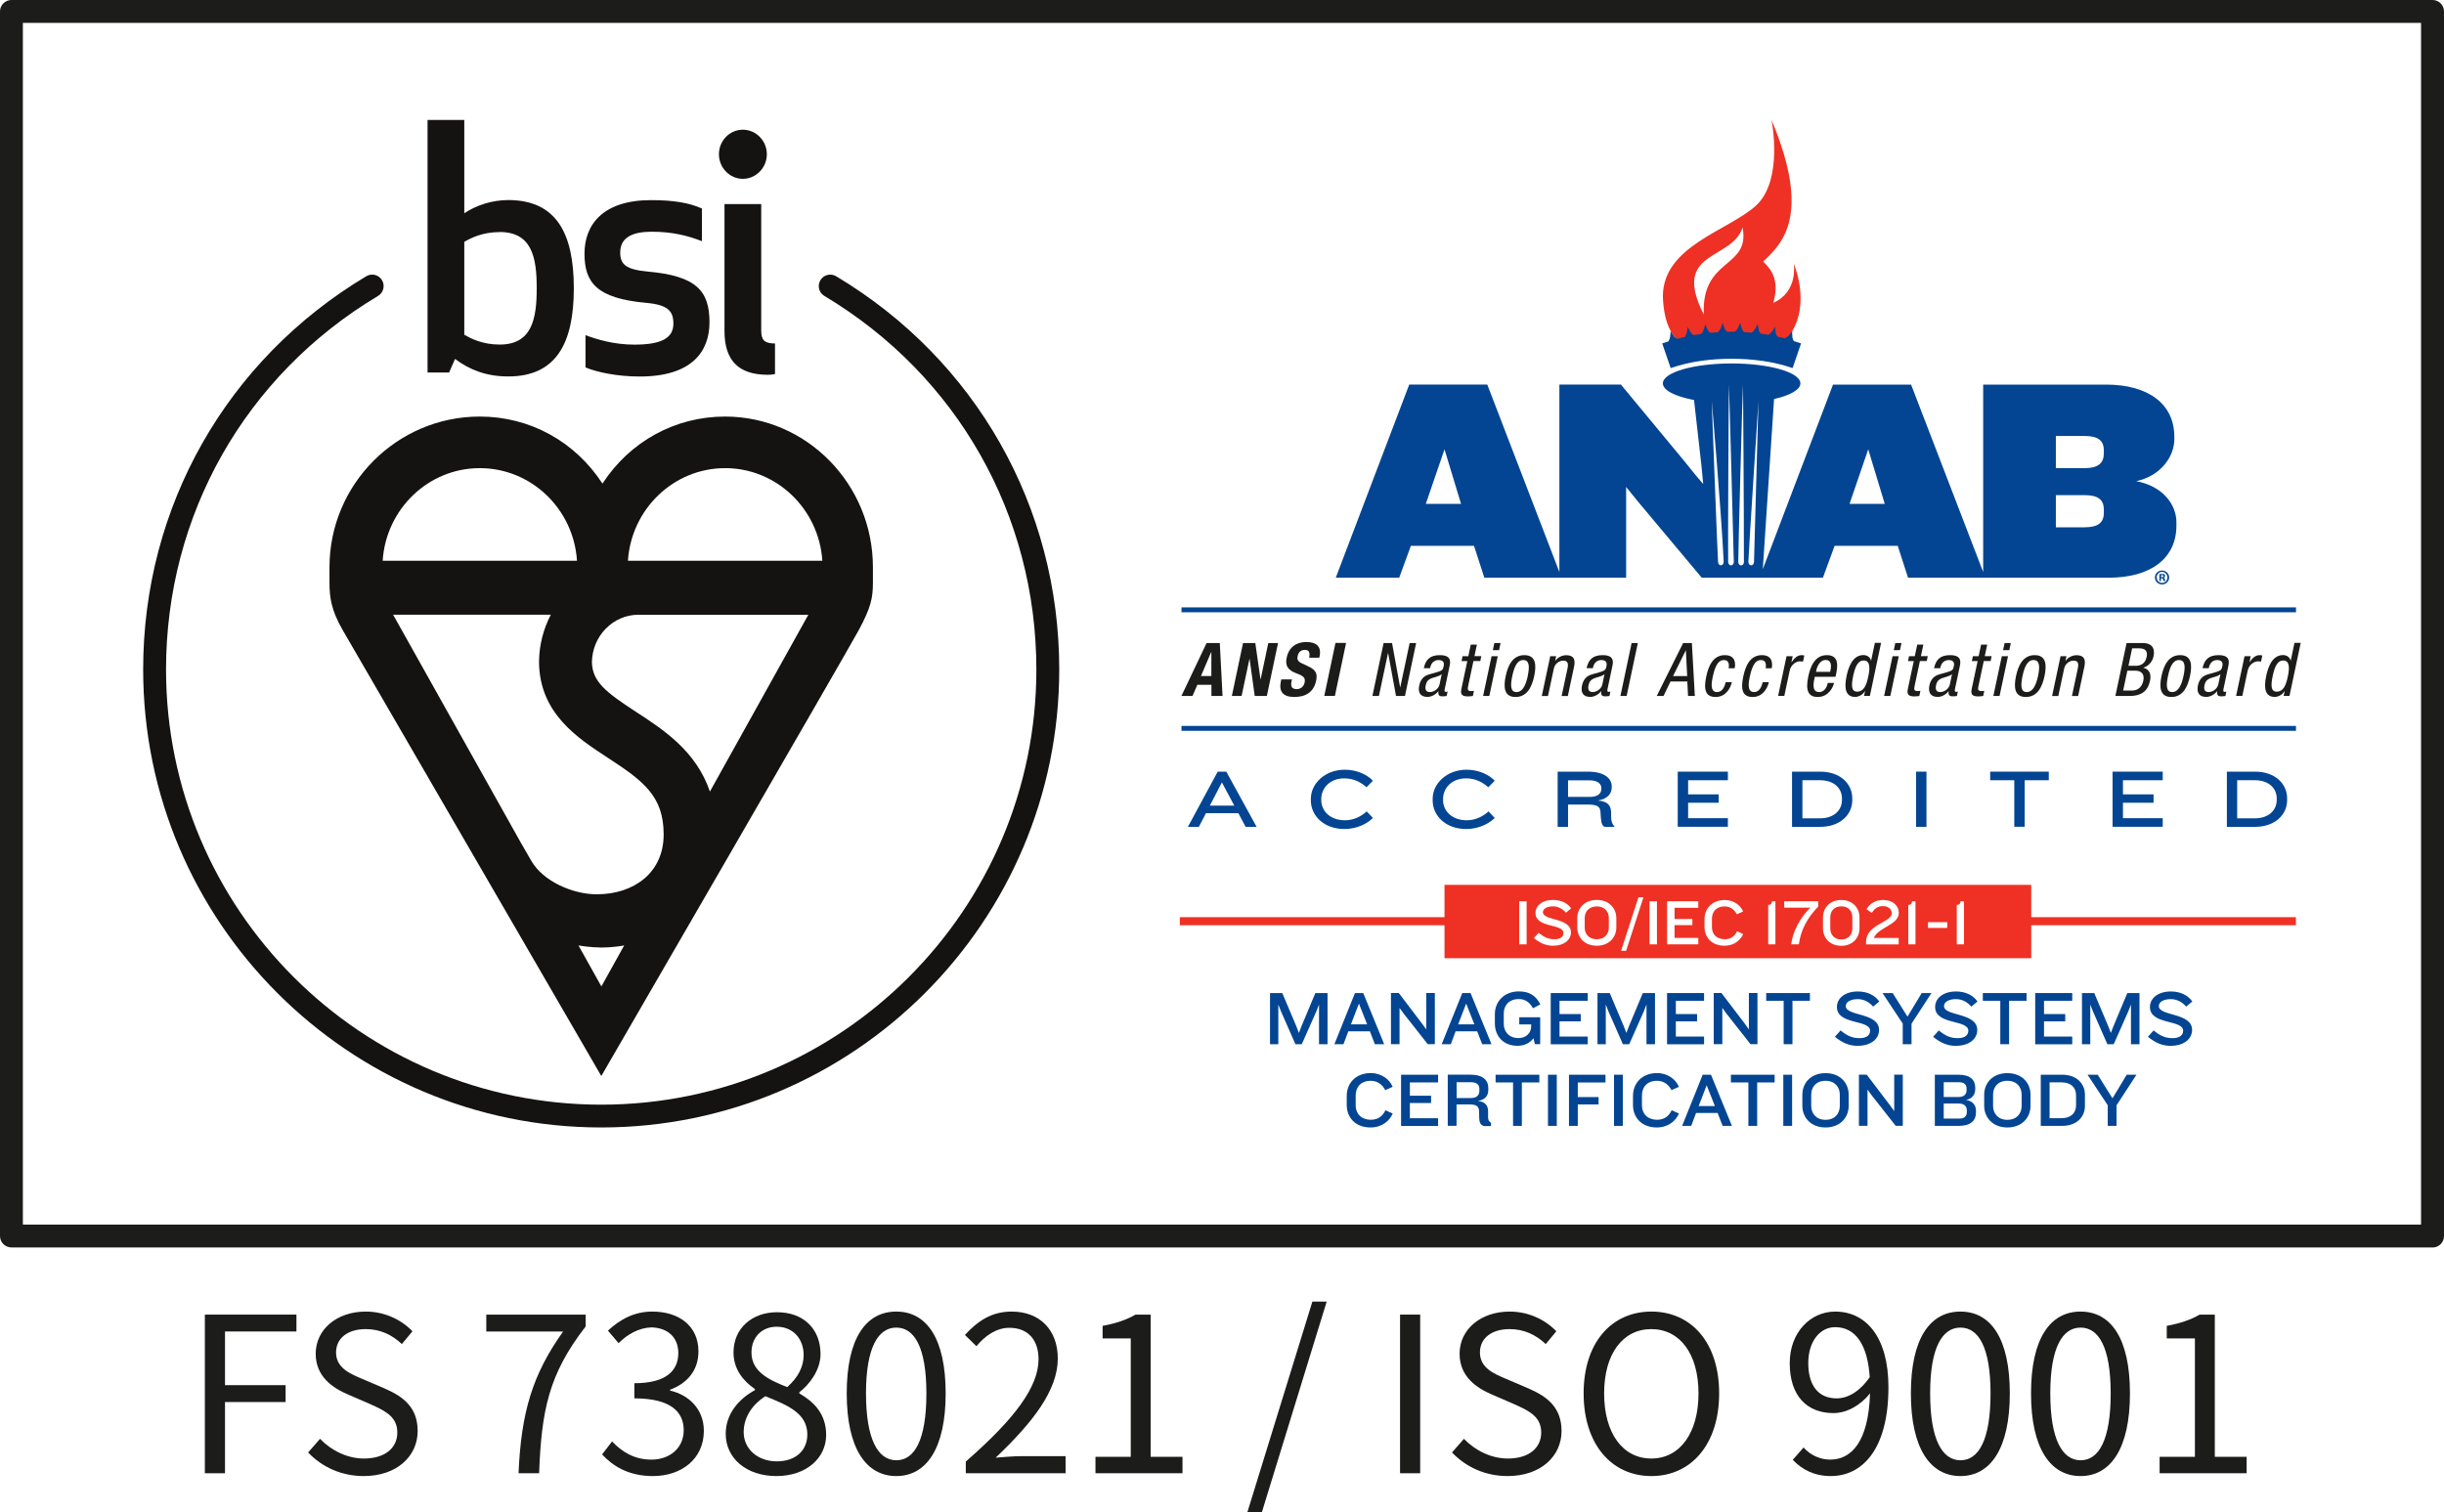 <?xml version="1.0" encoding="UTF-8"?>
<svg xmlns="http://www.w3.org/2000/svg" viewBox="0 0 338.69 209.58">
  <defs>
    <style>
      .cls-1 {
        fill: #034592;
      }

      .cls-1, .cls-2, .cls-3, .cls-4 {
        stroke-width: 0px;
      }

      .cls-2 {
        fill: #151311;
      }

      .cls-3 {
        fill: #ee3124;
      }

      .cls-4 {
        fill: #1c1c1b;
      }
    </style>
  </defs>
  <g id="Roundel">
    <path class="cls-2" d="M87.02,77.73c.46-7.16,6.33-12.84,13.47-12.84s13.01,5.68,13.47,12.84h-26.94ZM98.38,109.72c-1.91-5.62-6.44-8.58-10.26-11.06-4.24-2.76-6.01-4.19-6.09-6.85.03-3.63,2.91-6.6,6.46-6.6h23.53l-13.64,24.51ZM80.17,131.05c.14.03,1.65.28,3.17.29,1.45,0,2.9-.23,3.16-.29l-3.16,5.68-3.17-5.67ZM76.33,85.21c-1,1.92-1.59,4.1-1.63,6.42h0c0,.07,0,.15,0,.22v.02c.11,7.02,5.31,10.41,9.49,13.14,4.97,3.24,7.78,5.33,7.78,10.66s-4.16,8.29-9.27,8.29c-3.28,0-7.43-1.76-9.09-4.67l-1.47-2.55-17.66-31.53h21.84ZM66.49,64.89c7.15,0,13.01,5.68,13.47,12.84h-26.93c.46-7.16,6.32-12.84,13.46-12.84M100.49,57.74c-6.93,0-13.19,3.45-17,9.29-3.81-5.84-10.06-9.29-17-9.29-11.48,0-20.83,9.38-20.83,20.89,0,0,0,.11,0,2.12s.23,3.81,1.82,6.57c1.6,2.75,35.85,61.83,35.85,61.83,0,0,34.01-58.72,35.69-61.83,1.68-3.12,1.95-4.45,1.95-6.57v-2.12c0-11.52-9.19-20.89-20.49-20.89"/>
    <path class="cls-2" d="M70.43,27.73c-2.28,0-4.46.74-6.09,1.83v-12.93h-5.09v35h2.99l.82-1.88c2,1.5,4.32,2.43,7.37,2.43,6.63,0,9.09-4.57,9.09-12.23s-2.46-12.22-9.09-12.22M69.24,32.16c4.46,0,5.14,3.49,5.14,7.79s-.68,7.81-5.14,7.81c-2.4,0-4-.85-4.9-1.36v-12.88c.91-.52,2.5-1.35,4.9-1.35M85.95,35.01c0-2.1,1.69-2.89,4.37-2.89,2.86,0,5.01.55,6.95,1.31v-4.53c-1.77-.79-3.95-1.16-7.05-1.16-6.68,0-9.22,3.41-9.22,7.42s1.68,6.2,8.55,6.82c3.04.27,3.77,1.16,3.77,2.89,0,2.05-1.77,2.9-5.41,2.9-2.87,0-5.27-.75-6.77-1.31v4.47c1.54.65,4.37,1.26,7.5,1.26,7.28,0,9.68-3.5,9.68-7.51,0-4.34-1.78-6.44-8.59-7.04-2.96-.28-3.78-.98-3.78-2.62M106.4,51.95c.55,0,1-.1,1-.1v-4.24c-1.46,0-1.91-.47-1.91-1.78v-17.54h-5.09v17.59c0,4.01,1.87,6.07,6,6.07M99.63,21.38c0,1.87,1.5,3.41,3.31,3.41s3.33-1.53,3.33-3.41-1.5-3.4-3.33-3.4-3.31,1.53-3.31,3.4"/>
    <path class="cls-2" d="M83.32,156.28c-35,0-63.48-28.48-63.48-63.48,0-22.55,11.56-42.93,30.92-54.51.75-.45,1.73-.21,2.18.55.45.75.2,1.73-.55,2.18-18.4,11-29.38,30.36-29.38,51.79,0,33.25,27.05,60.31,60.31,60.31s60.3-27.05,60.3-60.31c0-21.43-10.98-40.79-29.38-51.79-.75-.45-1-1.42-.55-2.18.45-.75,1.42-1,2.18-.55,19.36,11.58,30.92,31.96,30.92,54.51,0,35-28.48,63.48-63.48,63.48Z"/>
  </g>
  <g id="Accreditation">
    <path class="cls-3" d="M236.11,43.59c-4.56-8.96,3.89-7.41,5.38-12.06,1.08,5.75-5.72,4.11-5.38,12.06ZM248.58,36.57s.67,3.85-2.84,5.41c1.17-3.93-1.15-5.28-1.38-5.75,2.61-2.44,6.71-6.35,1.14-19.6,0,0,1.7,8.38-2.18,11.89-3.89,3.51-12.88,5.57-12.88,12.59.27,7.5,4.62,7.56,7.11,7.64,1.47,0,4.31.12,5.44-.04,1.41-.2,2.27-.15,3.19-.69,3.82-2.23,3.98-7.45,2.41-11.46Z"/>
    <path class="cls-1" d="M248.58,47.24c-.08-.13-.17-.31-.19-.48-.04-.36-.03-.91-.03-.91,0,0-.29.43-.54.7-.13.14-.32.26-.47.35-.35-.09-.69-.17-1.04-.25-.09-.13-.19-.29-.22-.46-.07-.36-.1-.91-.1-.91,0,0-.25.46-.48.74-.12.15-.3.29-.44.39-.35-.06-.7-.12-1.06-.16-.1-.12-.21-.28-.26-.44-.09-.35-.17-.9-.17-.9,0,0-.22.47-.42.78-.11.16-.27.31-.41.42-.35-.03-.71-.06-1.06-.08-.11-.11-.23-.26-.29-.42-.12-.34-.24-.88-.24-.88,0,0-.18.49-.36.8-.09.16-.25.33-.38.45-.36,0-.71,0-1.07,0-.12-.1-.25-.24-.32-.39-.15-.33-.31-.86-.31-.86,0,0-.14.5-.29.83-.08.17-.22.35-.34.48-.36.02-.71.05-1.07.09-.13-.09-.27-.22-.35-.37-.17-.32-.37-.83-.37-.83,0,0-.1.51-.23.85-.07.18-.19.36-.3.5-.35.05-.71.11-1.06.17-.13-.08-.29-.2-.38-.34-.2-.31-.44-.8-.44-.8,0,0-.06.52-.16.87-.05.18-.17.38-.26.53-.35.08-.7.16-1.04.25-.14-.07-.3-.17-.41-.31-.22-.29-.5-.76-.5-.76,0,0-.02.52-.09.88-.04.18-.14.39-.22.55-.29.09-.57.18-.86.28.39,1.14.78,2.28,1.17,3.42,2.74-.94,5.6-1.29,8.45-1.29s5.71.35,8.45,1.29c.39-1.14.78-2.28,1.17-3.42-.34-.12-.69-.23-1.03-.33h0Z"/>
    <path class="cls-1" d="M299.47,80h.11c.12,0,.22-.04.22-.14,0-.09-.06-.15-.2-.15-.06,0-.1,0-.12.01v.27h0ZM299.47,80.54h-.22v-.96c.09-.02.21-.03.37-.03.18,0,.26.03.33.07.05.04.09.12.09.21,0,.1-.08.19-.2.22h0c.09.05.15.12.17.25.03.15.05.2.07.24h-.24s-.05-.12-.08-.23c-.02-.11-.08-.15-.2-.15h-.1v.39h0ZM298.88,80.04c0,.43.32.76.75.76s.73-.34.73-.76-.31-.77-.74-.77-.74.34-.74.76h0ZM300.6,80.04c0,.54-.43.97-.98.97s-.99-.43-.99-.97.44-.96.99-.96.98.43.98.96h0Z"/>
    <path class="cls-1" d="M296.02,66.7c3.42-.72,5.3-3.42,5.3-5.83v-.32c0-4.54-3.57-7.24-9.47-7.24h-17.02v25.98l-9.99-25.98h-10.82l-9.73,25.58,1.56-23.58c2.22-.5,3.65-1.29,3.65-2.17,0-1.52-4.27-2.76-9.53-2.76s-9.53,1.23-9.53,2.76c0,.97,1.72,1.81,4.32,2.31l1.04,9.22.23,2.42-.99-1.16-1.69-2.09-8.72-10.53h-8.53v25.98l-9.99-25.98h-10.82l-10.18,26.77h8.79l1.62-4.42h8.75l1.43,4.42h19.65v-12.58l1.73,2.13,8.75,10.45h16.79l1.62-4.42h8.75l1.43,4.42h27.76c5.9,0,9.43-2.69,9.43-7.24v-.44c0-2.45-1.88-5.03-5.6-5.71ZM197.59,69.84l2.59-7.56,2.29,7.56h-4.88ZM238.87,77.85h0c0,.27-.16.49-.37.51-.21.02-.39-.18-.41-.45h0c-.06-.37-.88-22.33-.88-22.33,0,0,1.31,15.01,1.66,22.27h0ZM240.27,77.88h0c0,.27-.17.48-.38.49-.21,0-.39-.2-.4-.47h0c-.05-.38.07-24.64.11-24.64,0,0,.5,17.35.67,24.62h0ZM241.67,77.9h0c0,.27-.18.48-.4.47-.21,0-.38-.22-.38-.49h0c-.04-.38.61-24.63.66-24.62,0,0,.13,17.37.12,24.64ZM243.07,77.91h0c-.01.27-.2.47-.41.45-.21-.02-.38-.24-.37-.5h0c-.03-.38,1.4-22.27,1.4-22.27,0,0-.42,15.06-.62,22.33ZM256.31,69.84l2.59-7.56,2.29,7.56h-4.88ZM291.55,71.08c0,1.37-.79,2.01-2.7,2.01h-3.95v-4.46h3.95c1.92,0,2.7.64,2.7,2.01v.44ZM291.55,62.84c0,1.37-.79,2.05-2.7,2.05h-3.95v-4.46h3.95c1.92,0,2.7.64,2.7,2.01v.4Z"/>
    <g>
      <path class="cls-4" d="M167.22,89.13h1.82l.38,7.34h-1.54v-1.55h-1.95l-.67,1.55h-1.54l3.49-7.34ZM166.44,93.7h1.43v-3.3h-.03l-1.41,3.3Z"/>
      <path class="cls-4" d="M173.96,89.13l.72,5.03h.02l1.06-5.03h1.35l-1.55,7.34h-1.68l-.71-5.14h-.02l-1.09,5.14h-1.35l1.55-7.34h1.7Z"/>
      <path class="cls-4" d="M179.04,94.17l-.05.22c-.15.69-.05,1.13.73,1.13.45,0,.94-.29,1.07-.9.14-.67-.14-.91-1.04-1.25-1.21-.45-1.7-1-1.44-2.22.3-1.43,1.33-2.16,2.72-2.16,1.31,0,2.14.57,1.84,1.97l-.04.21h-1.41c.15-.69,0-1.09-.57-1.09-.67,0-.93.42-1.02.85-.1.45-.02.73.55,1l1.03.49c1,.48,1.17,1.05.98,1.94-.33,1.55-1.42,2.25-3.02,2.25s-2.16-.78-1.87-2.14l.06-.3h1.47Z"/>
      <path class="cls-4" d="M183.52,96.46l1.55-7.34h1.47l-1.55,7.34h-1.47Z"/>
      <path class="cls-4" d="M191.74,89.13h1.17l1.12,6.13h.02l1.3-6.13h.9l-1.55,7.34h-1.24l-1.09-5.94h-.02l-1.26,5.94h-.9l1.55-7.34Z"/>
      <path class="cls-4" d="M197.31,92.62c.27-1.25.92-1.81,2.23-1.81,1.67,0,1.46,1.01,1.33,1.58l-.65,3.07c-.05.23-.09.44.17.44.11,0,.17-.02.22-.05l-.13.62c-.06.01-.3.05-.51.05-.33,0-.74,0-.63-.71h-.02c-.38.49-.98.79-1.49.79-1.02,0-1.36-.62-1.15-1.6.16-.77.6-1.31,1.36-1.52l1.23-.35c.67-.2.7-.37.8-.83.11-.51-.13-.81-.71-.81-.94,0-1.13.88-1.17,1.08v.05h-.87ZM199.78,93.46c-.39.34-1.16.41-1.6.65-.31.17-.5.39-.6.87-.12.55,0,.95.58.95s1.21-.48,1.33-1.05l.3-1.42Z"/>
      <path class="cls-4" d="M203.81,89.35h.86l-.34,1.6h.95l-.14.68h-.95l-.75,3.54c-.09.44-.02.62.43.62.18,0,.29-.02.39-.03l-.15.71c-.12.02-.35.06-.71.06-.89,0-1.03-.37-.87-1.09l.81-3.8h-.8l.14-.68h.8l.34-1.6Z"/>
      <path class="cls-4" d="M206.7,90.96h.86l-1.17,5.51h-.86l1.17-5.51ZM207.09,89.13h.86l-.21.99h-.86l.21-.99Z"/>
      <path class="cls-4" d="M211.25,90.81c1.59,0,1.69,1.35,1.36,2.9-.33,1.55-1.01,2.9-2.59,2.9s-1.69-1.35-1.36-2.9c.33-1.55,1.01-2.9,2.59-2.9ZM211.71,93.71c.25-1.19.3-2.22-.62-2.22-.87,0-1.27,1.03-1.52,2.22-.25,1.19-.3,2.22.58,2.22s1.31-1.03,1.57-2.22Z"/>
      <path class="cls-4" d="M214.83,90.96h.82l-.14.65h.02c.33-.5.97-.79,1.5-.79,1.44,0,1.21,1.1,1.07,1.75l-.83,3.91h-.86l.81-3.8c.09-.42.2-1.11-.57-1.11-.46,0-1.15.31-1.32,1.11l-.81,3.8h-.86l1.17-5.51Z"/>
      <path class="cls-4" d="M219.87,92.62c.27-1.25.92-1.81,2.23-1.81,1.67,0,1.46,1.01,1.33,1.58l-.65,3.07c-.05.23-.09.44.17.44.11,0,.17-.02.22-.05l-.13.62c-.06.01-.3.05-.51.05-.33,0-.74,0-.63-.71h-.02c-.38.49-.98.79-1.49.79-1.02,0-1.36-.62-1.15-1.6.16-.77.6-1.31,1.36-1.52l1.23-.35c.67-.2.7-.37.8-.83.11-.51-.14-.81-.71-.81-.94,0-1.13.88-1.17,1.08v.05h-.87ZM222.34,93.46c-.39.34-1.16.41-1.6.65-.31.17-.5.39-.6.87-.12.55,0,.95.58.95s1.21-.48,1.33-1.05l.3-1.42Z"/>
      <path class="cls-4" d="M226.11,89.13h.86l-1.55,7.34h-.86l1.55-7.34Z"/>
      <path class="cls-4" d="M233.25,89.13h1.21l.41,7.34h-.94l-.1-2.01h-2.33l-.97,2.01h-.94l3.66-7.34ZM231.84,93.71h1.97l-.18-3.55h-.02l-1.76,3.55Z"/>
      <path class="cls-4" d="M239.55,92.63c.11-.53.03-1.14-.63-1.14-.53,0-1.13.27-1.56,2.28-.15.72-.45,2.16.59,2.16.74,0,1.07-.78,1.19-1.38h.86c-.19.87-.87,2.06-2.24,2.06s-1.71-.94-1.31-2.83c.29-1.38.9-2.97,2.58-2.97,1.49,0,1.5,1.18,1.36,1.82h-.86Z"/>
      <path class="cls-4" d="M244.68,92.63c.11-.53.03-1.14-.63-1.14-.53,0-1.13.27-1.56,2.28-.15.72-.45,2.16.59,2.16.74,0,1.07-.78,1.19-1.38h.86c-.19.87-.87,2.06-2.24,2.06s-1.71-.94-1.31-2.83c.29-1.38.9-2.97,2.58-2.97,1.49,0,1.5,1.18,1.36,1.82h-.86Z"/>
      <path class="cls-4" d="M247.57,90.96h.86l-.17.82h.02c.36-.52.78-.97,1.39-.97.17,0,.29.02.37.06l-.18.84c-.08-.01-.18-.04-.45-.04-.43,0-1.21.39-1.4,1.31l-.74,3.48h-.86l1.17-5.51Z"/>
      <path class="cls-4" d="M251.49,93.81c-.18.84-.45,2.12.61,2.12.82,0,1.11-.86,1.2-1.27h.86c-.12.59-.76,1.95-2.26,1.95-1.34,0-1.71-.94-1.31-2.83.29-1.38.9-2.97,2.58-2.97s1.52,1.47,1.27,2.65l-.07.35h-2.89ZM253.62,93.13l.06-.3c.13-.62.09-1.35-.67-1.35-.9,0-1.24,1.11-1.31,1.44l-.04.21h1.96Z"/>
      <path class="cls-4" d="M259.14,96.46h-.82l.14-.68h-.02c-.2.41-.77.82-1.36.82-1.3,0-1.55-1.16-1.18-2.9.24-1.15.8-2.9,2.34-2.9.49,0,.95.3,1.04.77h.02l.52-2.46h.86l-1.55,7.34ZM257.36,95.87c.95,0,1.3-.9,1.56-2.16.23-1.07.27-2.16-.65-2.16-.8,0-1.18.84-1.46,2.16s-.25,2.16.55,2.16Z"/>
      <path class="cls-4" d="M262.27,90.96h.86l-1.17,5.51h-.86l1.17-5.51ZM262.65,89.13h.86l-.21.99h-.86l.21-.99Z"/>
      <path class="cls-4" d="M265.68,89.35h.86l-.34,1.6h.95l-.14.68h-.95l-.75,3.54c-.09.44-.02.62.43.62.18,0,.29-.02.39-.03l-.15.71c-.12.02-.35.06-.71.06-.89,0-1.03-.37-.87-1.09l.81-3.8h-.8l.14-.68h.8l.34-1.6Z"/>
      <path class="cls-4" d="M268.02,92.62c.27-1.25.92-1.81,2.23-1.81,1.67,0,1.45,1.01,1.33,1.58l-.65,3.07c-.05.23-.09.44.17.44.11,0,.17-.02.22-.05l-.13.62c-.06.01-.3.05-.51.05-.33,0-.74,0-.63-.71h-.02c-.38.49-.98.79-1.49.79-1.02,0-1.36-.62-1.16-1.6.16-.77.6-1.31,1.36-1.52l1.23-.35c.67-.2.7-.37.8-.83.11-.51-.14-.81-.71-.81-.94,0-1.13.88-1.17,1.08v.05h-.87ZM270.5,93.46c-.39.34-1.16.41-1.6.65-.31.17-.5.39-.6.87-.12.55,0,.95.58.95s1.21-.48,1.33-1.05l.3-1.42Z"/>
      <path class="cls-4" d="M274.53,89.35h.86l-.34,1.6h.95l-.14.68h-.95l-.75,3.54c-.09.44-.02.62.43.62.18,0,.29-.02.39-.03l-.15.71c-.12.02-.35.06-.71.06-.89,0-1.03-.37-.87-1.09l.81-3.8h-.8l.14-.68h.8l.34-1.6Z"/>
      <path class="cls-4" d="M277.41,90.96h.86l-1.17,5.51h-.86l1.17-5.51ZM277.8,89.13h.86l-.21.99h-.86l.21-.99Z"/>
      <path class="cls-4" d="M281.97,90.81c1.59,0,1.69,1.35,1.36,2.9-.33,1.55-1.01,2.9-2.59,2.9s-1.69-1.35-1.36-2.9c.33-1.55,1.01-2.9,2.59-2.9ZM282.43,93.71c.25-1.19.3-2.22-.63-2.22-.87,0-1.27,1.03-1.52,2.22-.25,1.19-.3,2.22.58,2.22s1.31-1.03,1.57-2.22Z"/>
      <path class="cls-4" d="M285.55,90.96h.82l-.14.65h.02c.33-.5.97-.79,1.5-.79,1.44,0,1.21,1.1,1.07,1.75l-.83,3.91h-.86l.81-3.8c.09-.42.2-1.11-.57-1.11-.46,0-1.15.31-1.32,1.11l-.81,3.8h-.86l1.17-5.51Z"/>
      <path class="cls-4" d="M294.72,89.13h2.24c.95,0,1.78.45,1.47,1.88-.14.67-.68,1.34-1.39,1.53v.02c.85.22,1.1.9.91,1.81-.32,1.49-1.28,2.1-2.81,2.1h-1.99l1.55-7.34ZM294.22,95.72h1.23c.95,0,1.42-.65,1.57-1.36.21-1.01-.35-1.4-1.14-1.4h-1.07l-.58,2.75ZM294.95,92.29h1.03c.38,0,1.26-.09,1.5-1.22.16-.76-.12-1.2-1-1.2h-1.01l-.51,2.43Z"/>
      <path class="cls-4" d="M302.13,90.81c1.59,0,1.69,1.35,1.36,2.9-.33,1.55-1.01,2.9-2.59,2.9s-1.69-1.35-1.36-2.9c.33-1.55,1.01-2.9,2.59-2.9ZM302.59,93.71c.25-1.19.3-2.22-.63-2.22-.87,0-1.27,1.03-1.52,2.22-.25,1.19-.3,2.22.58,2.22s1.31-1.03,1.57-2.22Z"/>
      <path class="cls-4" d="M305.23,92.62c.27-1.25.92-1.81,2.23-1.81,1.67,0,1.45,1.01,1.33,1.58l-.65,3.07c-.05.23-.09.44.17.44.11,0,.17-.02.22-.05l-.13.62c-.06.01-.3.05-.51.05-.33,0-.74,0-.63-.71h-.02c-.38.49-.98.79-1.49.79-1.02,0-1.36-.62-1.16-1.6.16-.77.6-1.31,1.36-1.52l1.23-.35c.67-.2.7-.37.8-.83.11-.51-.14-.81-.71-.81-.94,0-1.13.88-1.17,1.08v.05h-.87ZM307.7,93.46c-.39.34-1.16.41-1.6.65-.31.17-.5.39-.6.87-.12.55,0,.95.58.95s1.21-.48,1.33-1.05l.3-1.42Z"/>
      <path class="cls-4" d="M311.04,90.96h.86l-.17.82h.02c.36-.52.78-.97,1.39-.97.17,0,.29.02.37.06l-.18.84c-.08-.01-.18-.04-.45-.04-.43,0-1.21.39-1.4,1.31l-.74,3.48h-.86l1.17-5.51Z"/>
      <path class="cls-4" d="M317.29,96.46h-.82l.14-.68h-.02c-.2.41-.77.82-1.36.82-1.3,0-1.55-1.16-1.18-2.9.24-1.15.8-2.9,2.34-2.9.49,0,.95.3,1.04.77h.02l.52-2.46h.86l-1.55,7.34ZM315.5,95.87c.95,0,1.3-.9,1.56-2.16.23-1.07.27-2.16-.65-2.16-.8,0-1.18.84-1.46,2.16s-.25,2.16.55,2.16Z"/>
    </g>
    <rect class="cls-1" x="163.73" y="84.19" width="154.45" height=".68"/>
    <rect class="cls-1" x="163.73" y="100.62" width="154.45" height=".68"/>
    <g>
      <path class="cls-3" d="M255.17,125.63c-1.05,0-1.53.73-1.53,1.53v1.53c0,.8.48,1.53,1.53,1.53s1.53-.73,1.53-1.53v-1.53c0-.81-.48-1.53-1.53-1.53Z"/>
      <path class="cls-3" d="M221.28,125.64c-1.09,0-1.67.73-1.67,1.61v1.32c0,.89.57,1.62,1.67,1.62s1.67-.73,1.67-1.62v-1.32c0-.89-.57-1.61-1.67-1.61Z"/>
      <path class="cls-3" d="M281.49,127.13v-4.48h-81.31v4.48h-36.68v1.12h36.68v4.57h81.31v-4.57h36.68v-1.12h-36.68ZM211.56,130.9h-1.03v-5.97h1.03v5.97ZM217.7,129.24c0,1.08-1,1.85-2.46,1.85-1.05,0-1.86-.39-2.68-1.06l.66-.74c.8.65,1.39.9,2.22.9s1.22-.37,1.22-.87c0-1.33-3.87-.64-3.87-2.77,0-1.01.92-1.81,2.44-1.81,1.11,0,2.01.45,2.5,1.17l-.72.6c-.44-.51-1.07-.88-1.78-.88-.82,0-1.41.31-1.41.82,0,1.19,3.88.73,3.88,2.78ZM223.99,128.56c0,1.34-.98,2.53-2.71,2.53s-2.7-1.18-2.7-2.53v-1.3c0-1.35.98-2.52,2.7-2.52s2.71,1.16,2.71,2.52v1.3ZM225.35,131.79h-.7l2.41-7.42h.69l-2.4,7.42ZM229.62,130.9h-1.03v-5.97h1.03v5.97ZM235.35,125.83h-3.29v1.55h2.47v.85h-2.47v1.77h3.29v.9h-4.32v-5.97h4.32v.9ZM239.05,130.19c.82,0,1.39-.47,1.67-1.11l.85.39c-.35.82-1.23,1.62-2.58,1.62-1.79,0-2.78-1.18-2.78-2.62v-1.07c0-1.45,1.04-2.65,2.81-2.65,1.29,0,2.23.8,2.54,1.6l-.87.38c-.29-.56-.83-1.09-1.69-1.09-1.15,0-1.76.73-1.76,1.72v1.15c0,.97.63,1.68,1.79,1.68ZM246.04,130.9h-1v-5.47c.38,0,.52-.22.52-.49h.48v5.97ZM251.98,125.65c-1.48,1.53-2.42,3.19-2.69,5.25h-1.07c.18-1.66,1.25-3.77,2.66-5.09h-3.62v-.88h4.71v.72ZM257.69,128.68c0,1.29-.92,2.42-2.53,2.42s-2.53-1.13-2.53-2.42v-1.51c0-1.3.92-2.42,2.53-2.42s2.53,1.12,2.53,2.42v1.51ZM263.12,130.01v.9h-4.52v-.34c0-2.48,3.56-2.69,3.56-3.99,0-.5-.4-.98-1.24-.98-.73,0-1.13.35-1.54.94l-.72-.52c.47-.75,1.2-1.27,2.27-1.27,1.47,0,2.21.87,2.21,1.79,0,1.68-2.9,2-3.46,3.47h3.44ZM265.45,130.9h-1v-5.47c.38,0,.52-.22.52-.49h.48v5.97ZM269.85,128.62h-2.67v-.79h2.67v.79ZM272.17,130.9h-1v-5.47c.38,0,.52-.22.52-.49h.48v5.97Z"/>
    </g>
    <path class="cls-1" d="M182.79,144.74v-5.5l-.35.9-2.04,4.6h-.88l-2.02-4.6-.35-.9v5.5h-1.15v-7.09h1.7l1.97,4.66.33.87.33-.86,1.95-4.67h1.69v7.09h-1.17Z"/>
    <path class="cls-1" d="M190.53,144.74l-.69-1.79h-2.99l-.67,1.79h-1.26l2.85-7.09h1.15l2.9,7.09h-1.29ZM188.32,139.11l-1.11,2.88h2.25l-1.14-2.88Z"/>
    <path class="cls-1" d="M197.86,144.74l-3.32-4.22-.59-.81v5.02h-1.19v-7.09h1.08l3.23,4.25.58.8v-5.05h1.19v7.09h-.97Z"/>
    <path class="cls-1" d="M205.4,144.74l-.69-1.79h-2.99l-.67,1.79h-1.26l2.85-7.09h1.15l2.9,7.09h-1.29ZM203.18,139.11l-1.11,2.88h2.25l-1.14-2.88Z"/>
    <path class="cls-1" d="M212.71,144.74l-.2-.83c-.48.65-1.25,1.05-2.21,1.05-2.02,0-3.14-1.39-3.14-3.1v-1.29c0-1.71,1.25-3.15,3.33-3.15,1.58,0,2.41.7,2.97,1.8l-1.02.54c-.39-.72-.99-1.28-1.95-1.28-1.39,0-2.1.9-2.1,2v1.42c0,1.12.73,1.99,2.05,1.99,1.06,0,1.75-.73,1.75-1.62v-.27h-1.65v-1h2.9v3.73h-.72Z"/>
    <path class="cls-1" d="M214.9,144.74v-7.09h5.13v1.07h-3.91v1.84h2.94v1.01h-2.94v2.11h3.91v1.07h-5.13Z"/>
    <path class="cls-1" d="M228.17,144.74v-5.5l-.35.9-2.04,4.6h-.88l-2.02-4.6-.35-.9v5.5h-1.15v-7.09h1.7l1.97,4.66.33.87.33-.86,1.95-4.67h1.69v7.09h-1.17Z"/>
    <path class="cls-1" d="M231.02,144.74v-7.09h5.13v1.07h-3.91v1.84h2.94v1.01h-2.94v2.11h3.91v1.07h-5.13Z"/>
    <path class="cls-1" d="M242.59,144.74l-3.32-4.22-.59-.81v5.02h-1.19v-7.09h1.07l3.23,4.25.57.8v-5.05h1.19v7.09h-.97Z"/>
    <path class="cls-1" d="M248.4,138.72v6.02h-1.22v-6.02h-2.42v-1.07h6.06v1.07h-2.42Z"/>
    <path class="cls-1" d="M257.46,144.97c-1.25,0-2.21-.47-3.18-1.26l.79-.88c.95.78,1.65,1.07,2.64,1.07s1.45-.44,1.45-1.03c0-1.58-4.6-.77-4.6-3.29,0-1.2,1.1-2.15,2.9-2.15,1.32,0,2.38.53,2.97,1.39l-.85.71c-.52-.61-1.27-1.04-2.12-1.04-.98,0-1.67.37-1.67.97,0,1.42,4.61.87,4.61,3.3,0,1.29-1.19,2.2-2.93,2.2Z"/>
    <path class="cls-1" d="M264.9,141.89v2.85h-1.22v-2.86l-2.8-4.23h1.41l2.05,3.27,1.97-3.27h1.35l-2.76,4.24Z"/>
    <path class="cls-1" d="M271.07,144.97c-1.25,0-2.21-.47-3.18-1.26l.79-.88c.95.78,1.65,1.07,2.64,1.07s1.45-.44,1.45-1.03c0-1.58-4.6-.77-4.6-3.29,0-1.2,1.1-2.15,2.9-2.15,1.32,0,2.38.53,2.97,1.39l-.85.71c-.52-.61-1.27-1.04-2.12-1.04-.98,0-1.67.37-1.67.97,0,1.42,4.61.87,4.61,3.3,0,1.29-1.19,2.2-2.93,2.2Z"/>
    <path class="cls-1" d="M278.42,138.72v6.02h-1.22v-6.02h-2.42v-1.07h6.06v1.07h-2.42Z"/>
    <path class="cls-1" d="M282.04,144.74v-7.09h5.13v1.07h-3.91v1.84h2.94v1.01h-2.94v2.11h3.91v1.07h-5.13Z"/>
    <path class="cls-1" d="M295.31,144.74v-5.5l-.35.9-2.04,4.6h-.88l-2.02-4.6-.35-.9v5.5h-1.15v-7.09h1.7l1.97,4.66.33.87.33-.86,1.95-4.67h1.69v7.09h-1.17Z"/>
    <path class="cls-1" d="M300.84,144.97c-1.25,0-2.21-.47-3.18-1.26l.79-.88c.95.78,1.65,1.07,2.64,1.07s1.45-.44,1.45-1.03c0-1.58-4.6-.77-4.6-3.29,0-1.2,1.1-2.15,2.9-2.15,1.32,0,2.38.53,2.97,1.39l-.85.71c-.52-.61-1.27-1.04-2.12-1.04-.98,0-1.67.37-1.67.97,0,1.42,4.61.87,4.61,3.3,0,1.29-1.19,2.2-2.93,2.2Z"/>
    <path class="cls-1" d="M191.97,151.11c-.34-.67-.99-1.3-2.01-1.3-1.36,0-2.09.86-2.09,2.04v1.36c0,1.15.75,2,2.13,2,.98,0,1.65-.55,1.99-1.32l1.01.46c-.41.98-1.46,1.93-3.07,1.93-2.13,0-3.3-1.41-3.3-3.11v-1.28c0-1.72,1.23-3.15,3.34-3.15,1.53,0,2.65.95,3.02,1.91l-1.03.46Z"/>
    <path class="cls-1" d="M194.16,156.06v-7.09h5.13v1.07h-3.91v1.84h2.94v1.01h-2.94v2.11h3.91v1.07h-5.13Z"/>
    <path class="cls-1" d="M205.91,156.1c-.65,0-.89-.38-.92-1.11l-.02-.94c-.02-.63-.29-.96-1.26-.96h-1.86v2.96h-1.22v-7.09h3.12c1.77,0,2.5.78,2.5,1.85v.23c0,.78-.34,1.37-1.44,1.57,1.09.1,1.41.72,1.41,1.45v.83c.01.35.11.56.4.75v.45h-.71ZM205.01,150.9c0-.48-.3-.89-1.16-.89h-1.99v2.19h1.99c.78,0,1.16-.39,1.16-.98v-.32Z"/>
    <path class="cls-1" d="M210.9,150.04v6.02h-1.22v-6.02h-2.42v-1.07h6.06v1.07h-2.42Z"/>
    <path class="cls-1" d="M214.52,156.06v-7.09h1.22v7.09h-1.22Z"/>
    <path class="cls-1" d="M218.65,150.04v2.03h2.88v1.02h-2.88v2.97h-1.22v-7.09h5.06v1.07h-3.83Z"/>
    <path class="cls-1" d="M223.67,156.06v-7.09h1.22v7.09h-1.22Z"/>
    <path class="cls-1" d="M231.64,151.11c-.34-.67-.99-1.3-2.01-1.3-1.36,0-2.09.86-2.09,2.04v1.36c0,1.15.75,2,2.13,2,.98,0,1.65-.55,1.99-1.32l1.01.46c-.42.98-1.46,1.93-3.07,1.93-2.13,0-3.3-1.41-3.3-3.11v-1.28c0-1.72,1.23-3.15,3.34-3.15,1.53,0,2.65.95,3.02,1.91l-1.03.46Z"/>
    <path class="cls-1" d="M238.72,156.06l-.69-1.79h-2.99l-.67,1.79h-1.26l2.85-7.09h1.15l2.9,7.09h-1.29ZM236.51,150.43l-1.11,2.88h2.25l-1.14-2.88Z"/>
    <path class="cls-1" d="M243.51,150.04v6.02h-1.22v-6.02h-2.42v-1.07h6.06v1.07h-2.42Z"/>
    <path class="cls-1" d="M247.13,156.06v-7.09h1.22v7.09h-1.22Z"/>
    <path class="cls-1" d="M252.98,156.28c-2.05,0-3.21-1.41-3.21-3v-1.54c0-1.61,1.16-2.99,3.21-2.99s3.21,1.38,3.21,2.99v1.54c0,1.6-1.16,3-3.21,3ZM254.96,151.73c0-1.05-.68-1.92-1.98-1.92s-1.98.86-1.98,1.92v1.56c0,1.05.68,1.93,1.98,1.93s1.98-.87,1.98-1.93v-1.56Z"/>
    <path class="cls-1" d="M262.71,156.06l-3.32-4.22-.59-.81v5.02h-1.19v-7.09h1.08l3.23,4.25.58.8v-5.05h1.19v7.09h-.97Z"/>
    <path class="cls-1" d="M271.49,156.06h-3.36v-7.09h3.31c1.59,0,2.29.72,2.29,1.8v.17c0,.8-.43,1.36-1.27,1.52.97.16,1.37.8,1.37,1.48v.29c0,1.1-.77,1.83-2.34,1.83ZM272.53,150.89c0-.49-.27-.88-1.04-.88h-2.13v2.05h2.03c.78,0,1.14-.38,1.14-.95v-.22ZM272.56,153.91c0-.57-.35-.95-1.14-.95h-2.06v2.09h2.16c.78,0,1.04-.39,1.04-.88v-.26Z"/>
    <path class="cls-1" d="M278.18,156.28c-2.05,0-3.21-1.41-3.21-3v-1.54c0-1.61,1.16-2.99,3.21-2.99s3.21,1.38,3.21,2.99v1.54c0,1.6-1.16,3-3.21,3ZM280.16,151.73c0-1.05-.68-1.92-1.98-1.92s-1.98.86-1.98,1.92v1.56c0,1.05.68,1.93,1.98,1.93s1.98-.87,1.98-1.93v-1.56Z"/>
    <path class="cls-1" d="M285.78,156.06h-2.97v-7.09h2.97c2.01,0,3.15,1.24,3.15,2.77v1.56c0,1.52-1.14,2.76-3.15,2.76ZM287.7,151.8c0-1.05-.72-1.77-1.99-1.77h-1.68v4.96h1.68c1.27,0,1.99-.71,1.99-1.77v-1.43Z"/>
    <path class="cls-1" d="M293.31,153.21v2.85h-1.22v-2.86l-2.8-4.23h1.41l2.05,3.27,1.97-3.27h1.35l-2.76,4.24Z"/>
    <g>
      <path class="cls-1" d="M172.62,114.61l-1.01-1.89h-4.49l-.98,1.89h-1.52l4.13-7.65h1.19l4.2,7.65h-1.54ZM169.33,108.45l-1.67,3.22h3.39l-1.72-3.22Z"/>
      <path class="cls-1" d="M189.36,109.12c-.69-.63-1.7-1.23-3.07-1.23-2.04,0-3.19,1.4-3.19,2.86v.15c0,1.45,1.16,2.8,3.3,2.8,1.27,0,2.33-.61,3-1.23l.86.91c-.84.83-2.26,1.53-3.95,1.53-2.89,0-4.65-1.88-4.65-3.95v-.25c0-2.07,1.92-4.02,4.72-4.02,1.62,0,3.09.68,3.88,1.53l-.9.91Z"/>
      <path class="cls-1" d="M206.24,109.12c-.69-.63-1.7-1.23-3.07-1.23-2.04,0-3.19,1.4-3.19,2.86v.15c0,1.45,1.16,2.8,3.3,2.8,1.27,0,2.33-.61,3-1.23l.86.91c-.84.83-2.26,1.53-3.95,1.53-2.89,0-4.65-1.88-4.65-3.95v-.25c0-2.07,1.92-4.02,4.72-4.02,1.62,0,3.09.68,3.88,1.53l-.9.91Z"/>
      <path class="cls-1" d="M222.46,114.61c-.39,0-.56-.54-.61-1.23l-.05-.78c-.05-.76-.36-1.08-1.79-1.08h-2.71v3.09h-1.44v-7.65h4.17c2.3,0,3.33.92,3.33,2.1,0,.84-.42,1.63-1.92,1.91,1.49.11,1.81.79,1.83,1.69v.63c.02.53.11.91.48,1.29v.03h-1.3ZM221.92,109.25c0-.55-.45-1.09-1.68-1.09h-2.94v2.3h3.07c1.06,0,1.55-.5,1.55-1.11v-.09Z"/>
      <path class="cls-1" d="M232.5,114.61v-7.65h6.95v1.19h-5.51v1.96h4.24v1.16h-4.24v2.14h5.51v1.19h-6.95Z"/>
      <path class="cls-1" d="M252.26,114.61h-3.92v-7.65h3.92c2.71,0,4.43,1.64,4.43,3.71v.25c0,2.03-1.72,3.69-4.43,3.69ZM255.26,110.69c0-1.48-1.16-2.54-3.03-2.54h-2.45v5.28h2.45c1.87,0,3.03-1.08,3.03-2.56v-.18Z"/>
      <path class="cls-1" d="M265.53,114.61v-7.65h1.44v7.65h-1.44Z"/>
      <path class="cls-1" d="M280.58,108.15v6.45h-1.44v-6.45h-3.34v-1.19h8.12v1.19h-3.34Z"/>
      <path class="cls-1" d="M292.76,114.61v-7.65h6.95v1.19h-5.51v1.96h4.24v1.16h-4.24v2.14h5.51v1.19h-6.95Z"/>
      <path class="cls-1" d="M312.52,114.61h-3.92v-7.65h3.92c2.71,0,4.43,1.64,4.43,3.71v.25c0,2.03-1.72,3.69-4.43,3.69ZM315.51,110.69c0-1.48-1.16-2.54-3.03-2.54h-2.45v5.28h2.45c1.87,0,3.03-1.08,3.03-2.56v-.18Z"/>
    </g>
  </g>
  <g id="Layer_4" data-name="Layer 4">
    <path class="cls-4" d="M337.1,172.91H1.59c-.88,0-1.59-.71-1.59-1.59V1.59C0,.71.71,0,1.59,0h335.51c.88,0,1.59.71,1.59,1.59v169.74c0,.88-.71,1.59-1.59,1.59ZM3.17,169.74h332.34V3.17H3.17v166.56Z"/>
    <g>
      <path class="cls-4" d="M28.39,182.22h12.69v2.34h-9.9v7.44h8.4v2.34h-8.4v9.87h-2.79v-21.99Z"/>
      <path class="cls-4" d="M42.7,201.33l1.65-1.89c1.59,1.65,3.81,2.73,6.09,2.73,2.88,0,4.62-1.44,4.62-3.6s-1.59-2.97-3.66-3.9l-3.18-1.38c-2.04-.87-4.47-2.43-4.47-5.64,0-3.39,2.94-5.85,6.93-5.85,2.61,0,4.92,1.11,6.48,2.73l-1.47,1.77c-1.35-1.26-2.97-2.07-5.01-2.07-2.49,0-4.11,1.26-4.11,3.24,0,2.13,1.92,2.94,3.63,3.66l3.15,1.35c2.55,1.11,4.53,2.61,4.53,5.88,0,3.48-2.88,6.24-7.47,6.24-3.12,0-5.79-1.26-7.71-3.27Z"/>
      <path class="cls-4" d="M78.04,184.56h-10.65v-2.34h13.77v1.65c-5.16,6.63-6.12,11.73-6.45,20.34h-2.85c.36-8.34,1.89-13.65,6.18-19.65Z"/>
      <path class="cls-4" d="M83.44,201.6l1.38-1.8c1.29,1.35,2.97,2.52,5.46,2.52s4.47-1.56,4.47-4.08-1.77-4.41-6.84-4.41v-2.1c4.53,0,6.09-1.83,6.09-4.2,0-2.13-1.44-3.48-3.72-3.54-1.77.06-3.33.96-4.56,2.19l-1.47-1.74c1.65-1.53,3.6-2.64,6.15-2.64,3.69,0,6.39,1.98,6.39,5.52,0,2.67-1.59,4.44-3.93,5.31v.12c2.61.6,4.68,2.58,4.68,5.58,0,3.93-3.15,6.27-7.05,6.27-3.45,0-5.61-1.44-7.05-3Z"/>
      <path class="cls-4" d="M100.57,198.75c0-2.94,2.04-4.98,4.05-6.06v-.15c-1.62-1.11-2.97-2.76-2.97-5.07,0-3.36,2.58-5.58,6.03-5.58,3.75,0,6.03,2.4,6.03,5.79,0,2.31-1.62,4.29-2.94,5.31v.15c1.92,1.11,3.72,2.76,3.72,5.76,0,3.21-2.76,5.7-6.9,5.7s-7.02-2.46-7.02-5.85ZM111.88,198.84c0-2.94-2.7-4.05-5.82-5.31-1.77,1.14-3,2.88-3,4.98,0,2.34,1.95,4.05,4.59,4.05s4.23-1.53,4.23-3.72ZM111.37,187.83c0-2.16-1.38-3.93-3.75-3.93-2.01,0-3.48,1.44-3.48,3.57,0,2.64,2.37,3.78,4.95,4.8,1.5-1.32,2.28-2.82,2.28-4.44Z"/>
      <path class="cls-4" d="M117.34,193.14c0-7.65,2.67-11.34,6.87-11.34s6.84,3.72,6.84,11.34-2.67,11.46-6.84,11.46-6.87-3.81-6.87-11.46ZM128.38,193.14c0-6.42-1.68-9.12-4.17-9.12s-4.2,2.7-4.2,9.12,1.68,9.27,4.2,9.27,4.17-2.79,4.17-9.27Z"/>
      <path class="cls-4" d="M133.84,202.59c6.9-6.03,10.08-10.41,10.08-14.19,0-2.52-1.32-4.35-4.05-4.35-1.8,0-3.36,1.11-4.56,2.55l-1.59-1.56c1.8-1.95,3.69-3.24,6.48-3.24,3.93,0,6.39,2.58,6.39,6.51,0,4.38-3.45,8.85-8.61,13.74,1.14-.09,2.49-.21,3.6-.21h6.09v2.37h-13.83v-1.62Z"/>
      <path class="cls-4" d="M151.81,201.93h4.89v-16.41h-3.9v-1.74c1.95-.36,3.36-.87,4.56-1.56h2.1v19.71h4.41v2.28h-12.06v-2.28Z"/>
      <path class="cls-4" d="M181.87,180.42h1.98l-8.97,29.16h-2.01l9-29.16Z"/>
      <path class="cls-4" d="M194.02,182.22h2.79v21.99h-2.79v-21.99Z"/>
      <path class="cls-4" d="M201.22,201.33l1.65-1.89c1.59,1.65,3.81,2.73,6.09,2.73,2.88,0,4.62-1.44,4.62-3.6s-1.59-2.97-3.66-3.9l-3.18-1.38c-2.04-.87-4.47-2.43-4.47-5.64,0-3.39,2.94-5.85,6.93-5.85,2.61,0,4.92,1.11,6.48,2.73l-1.47,1.77c-1.35-1.26-2.97-2.07-5.01-2.07-2.49,0-4.11,1.26-4.11,3.24,0,2.13,1.92,2.94,3.63,3.66l3.15,1.35c2.55,1.11,4.53,2.61,4.53,5.88,0,3.48-2.88,6.24-7.47,6.24-3.12,0-5.79-1.26-7.71-3.27Z"/>
      <path class="cls-4" d="M219.46,193.14c0-7.05,3.87-11.34,9.39-11.34s9.39,4.29,9.39,11.34-3.87,11.46-9.39,11.46-9.39-4.41-9.39-11.46ZM235.38,193.14c0-5.52-2.61-8.91-6.54-8.91s-6.54,3.39-6.54,8.91,2.58,9.03,6.54,9.03,6.54-3.54,6.54-9.03Z"/>
      <path class="cls-4" d="M249.94,200.64c.93,1.05,2.28,1.68,3.69,1.68,2.85,0,5.31-2.34,5.52-9.18-1.32,1.65-3.21,2.73-5.07,2.73-3.66,0-6.06-2.37-6.06-6.93,0-4.26,2.88-7.14,6.3-7.14,4.23,0,7.38,3.48,7.38,10.47,0,8.91-3.84,12.33-7.98,12.33-2.37,0-4.05-.96-5.28-2.25l1.5-1.71ZM259.11,190.89c-.3-4.53-1.98-6.93-4.8-6.93-2.1,0-3.72,1.98-3.72,4.98s1.32,4.89,3.93,4.89c1.47,0,3.12-.84,4.59-2.94Z"/>
      <path class="cls-4" d="M264.81,193.14c0-7.65,2.67-11.34,6.87-11.34s6.84,3.72,6.84,11.34-2.67,11.46-6.84,11.46-6.87-3.81-6.87-11.46ZM275.85,193.14c0-6.42-1.68-9.12-4.17-9.12s-4.2,2.7-4.2,9.12,1.68,9.27,4.2,9.27,4.17-2.79,4.17-9.27Z"/>
      <path class="cls-4" d="M281.46,193.14c0-7.65,2.67-11.34,6.87-11.34s6.84,3.72,6.84,11.34-2.67,11.46-6.84,11.46-6.87-3.81-6.87-11.46ZM292.5,193.14c0-6.42-1.68-9.12-4.17-9.12s-4.2,2.7-4.2,9.12,1.68,9.27,4.2,9.27,4.17-2.79,4.17-9.27Z"/>
      <path class="cls-4" d="M299.28,201.93h4.89v-16.41h-3.9v-1.74c1.95-.36,3.36-.87,4.56-1.56h2.1v19.71h4.41v2.28h-12.06v-2.28Z"/>
    </g>
  </g>
</svg>